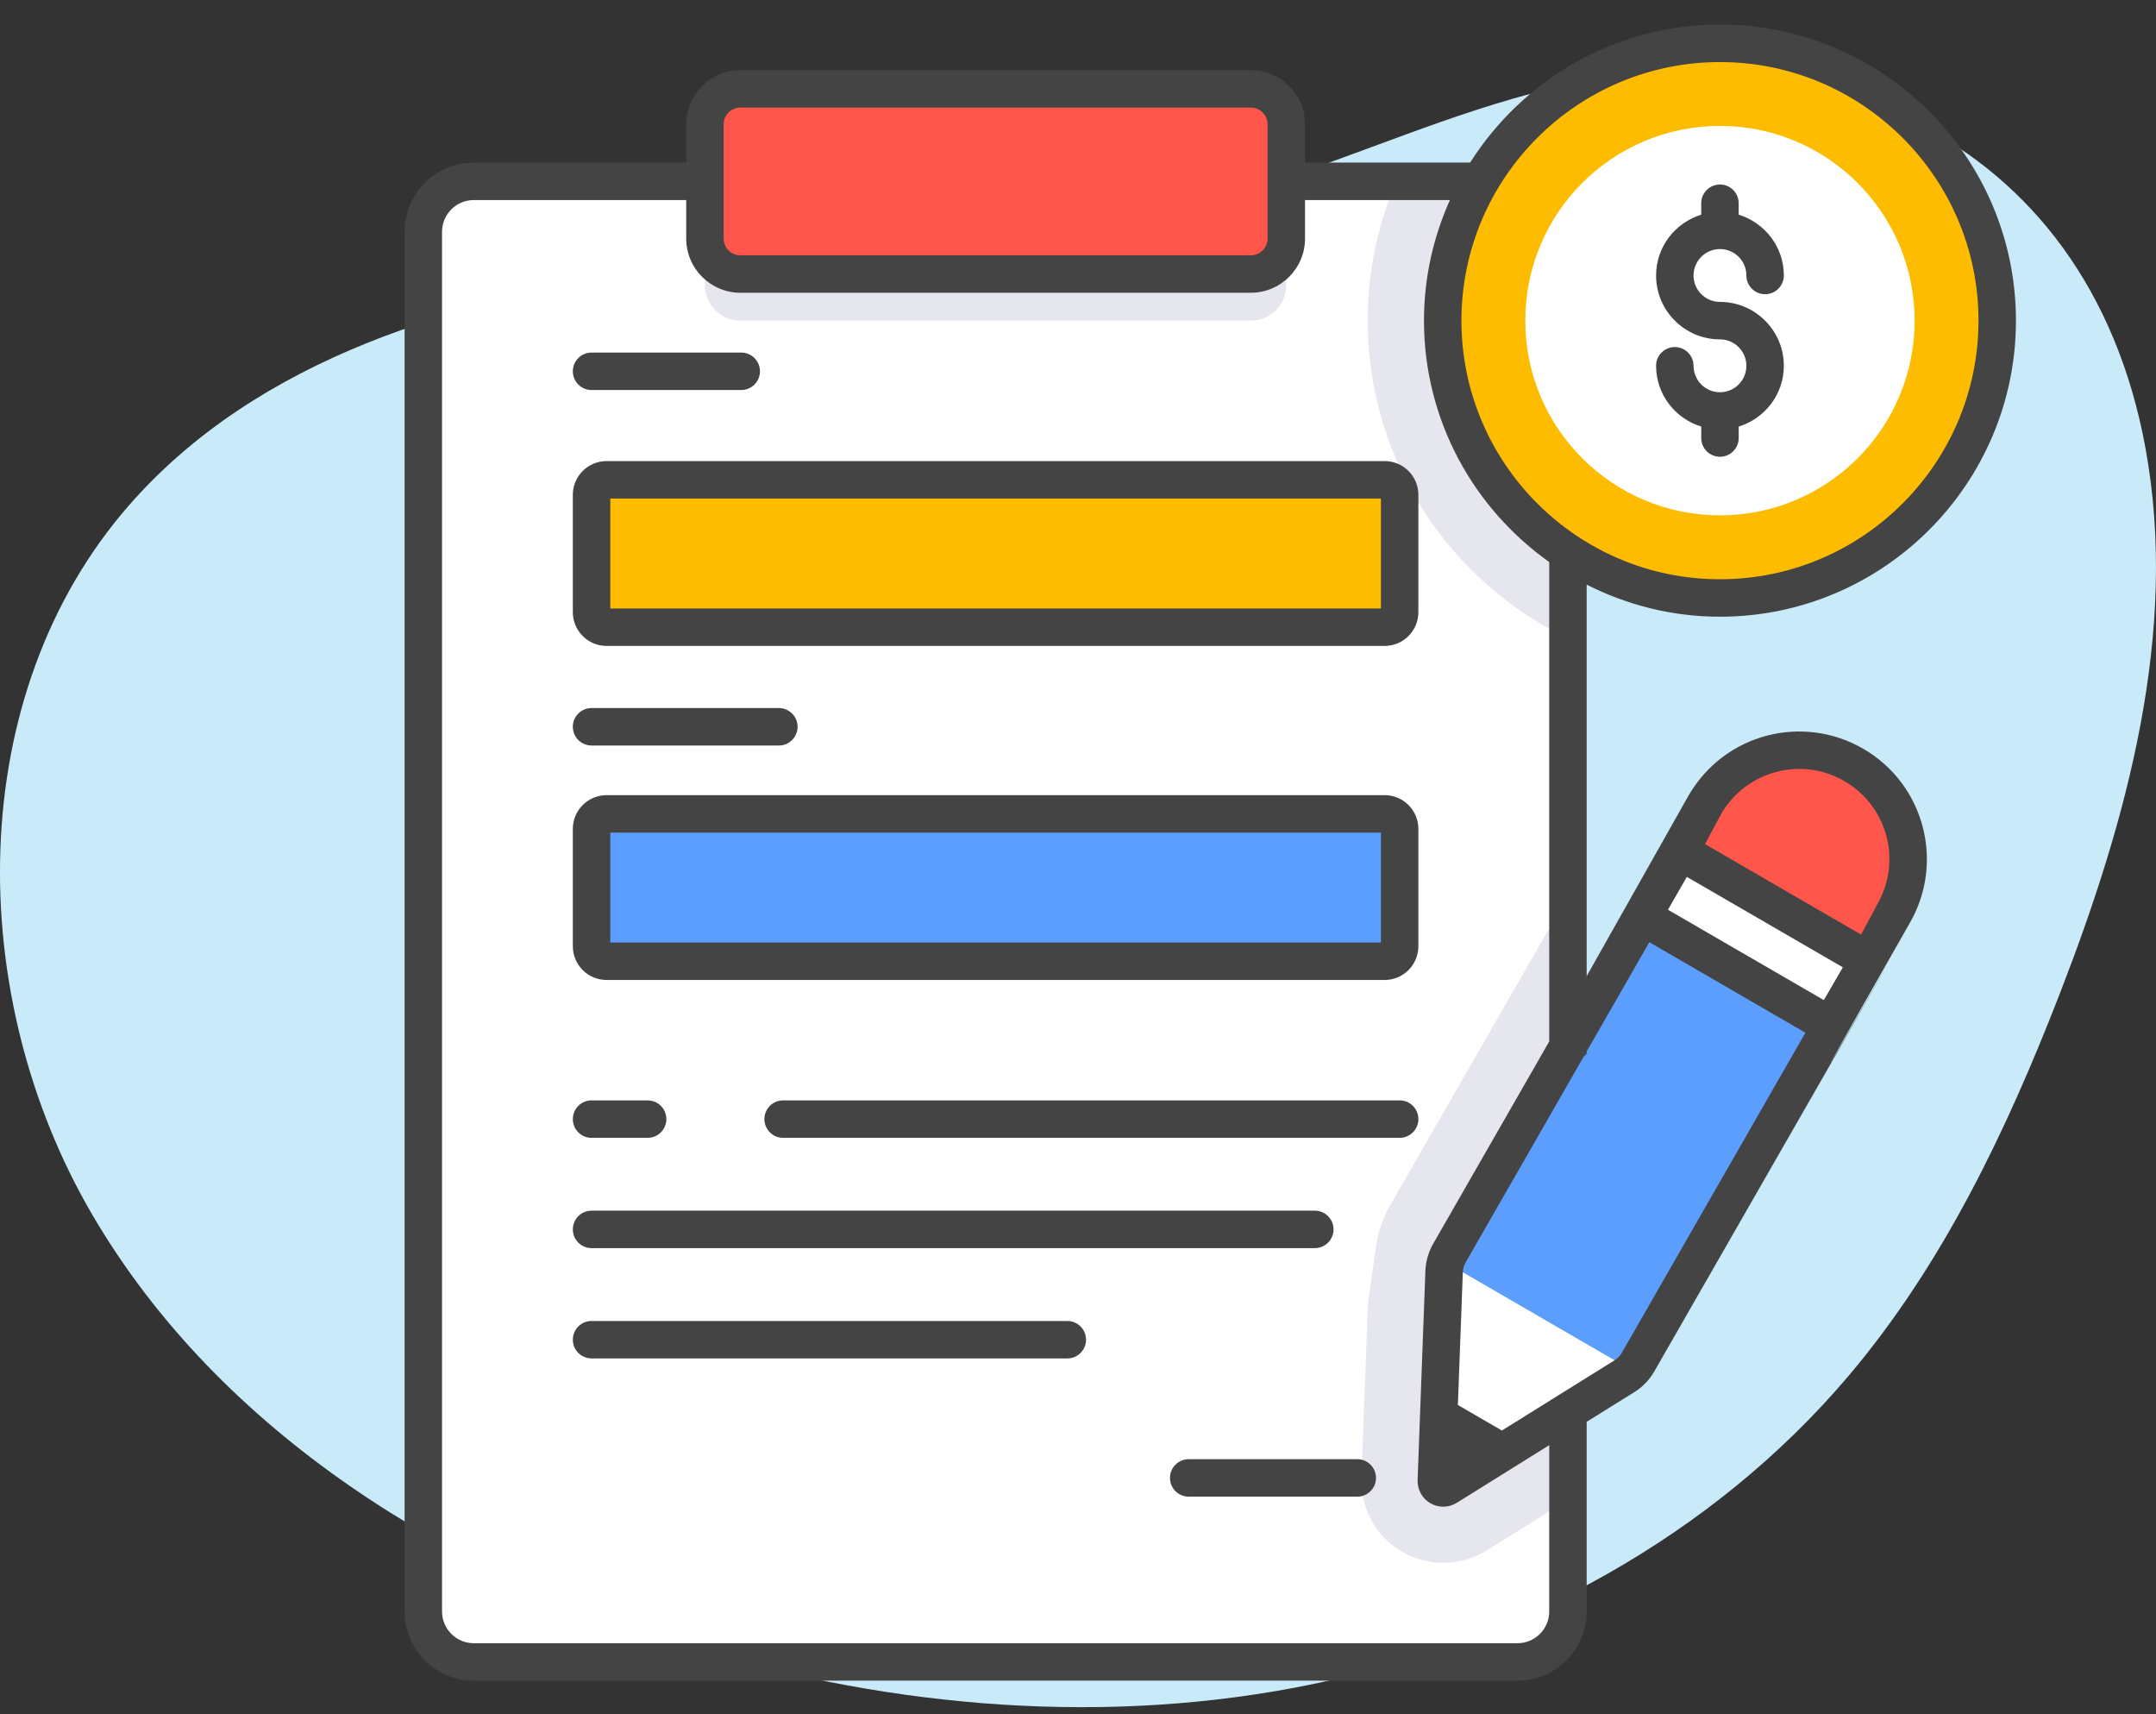 <svg width="78" height="62" viewBox="0 0 78 62" fill="none" xmlns="http://www.w3.org/2000/svg">
<rect x="0" y="0" width="78" height="62" fill="#333333" stroke="none"/>
<g clip-path="url(#clip0_5103_19961)">
<path d="M54.724 3.572C51.267 4.571 47.971 6.072 44.512 7.064C37.738 9.005 30.573 8.937 23.586 9.859C16.599 10.78 9.335 12.954 4.688 18.253C-1.35 25.137 -1.287 36.029 3.337 43.933C7.962 51.837 16.332 56.987 25.104 59.619C32.354 61.795 40.133 62.444 47.544 60.903C54.956 59.361 61.972 55.552 66.867 49.777C70.288 45.742 72.598 40.888 74.513 35.956C76.955 29.664 78.835 22.851 77.62 16.211C75.515 4.71 65.212 0.539 54.724 3.572L54.724 3.572Z" fill="#C9EAF9"/>
<path d="M56.725 8.384V58.286C56.725 59.298 55.913 60.111 54.901 60.111H17.14C16.128 60.111 15.315 59.298 15.315 58.286V8.384C15.315 7.381 16.128 6.559 17.14 6.559H54.901C55.913 6.559 56.725 7.381 56.725 8.384Z" fill="white"/>
<path d="M56.725 32.404V54.248L53.781 56.082C53.311 56.371 52.769 56.525 52.209 56.525C51.405 56.525 50.628 56.191 50.068 55.612C49.517 55.034 49.218 54.239 49.255 53.435L49.48 47.338C49.489 47.202 49.498 47.067 49.517 46.931L49.797 45.007C49.869 44.528 50.031 44.068 50.266 43.643L56.725 32.405V32.404Z" fill="#E6E6EF"/>
<path d="M45.252 4.898H26.786C26.078 4.898 25.503 5.473 25.503 6.181V10.314C25.503 11.023 26.078 11.597 26.786 11.597H45.252C45.961 11.597 46.535 11.023 46.535 10.314V6.181C46.535 5.473 45.961 4.898 45.252 4.898Z" fill="#E6E6EF"/>
<path d="M56.725 8.384V23.091C52.444 21.031 49.48 16.65 49.48 11.6C49.48 9.811 49.851 8.104 50.519 6.559H54.901C55.913 6.559 56.725 7.381 56.725 8.384V8.384Z" fill="#E6E6EF"/>
<path d="M45.252 3.213H26.786C26.078 3.213 25.503 3.787 25.503 4.496V8.629C25.503 9.337 26.078 9.912 26.786 9.912H45.252C45.961 9.912 46.535 9.337 46.535 8.629V4.496C46.535 3.787 45.961 3.213 45.252 3.213Z" fill="#FF564C"/>
<path d="M50.094 17.354H21.944C21.645 17.354 21.401 17.597 21.401 17.897V22.142C21.401 22.442 21.645 22.685 21.944 22.685H50.094C50.394 22.685 50.637 22.442 50.637 22.142V17.897C50.637 17.597 50.394 17.354 50.094 17.354Z" fill="#FEBC00"/>
<path d="M50.094 29.438H21.944C21.645 29.438 21.401 29.681 21.401 29.98V34.225C21.401 34.525 21.645 34.768 21.944 34.768H50.094C50.394 34.768 50.637 34.525 50.637 34.225V29.98C50.637 29.681 50.394 29.438 50.094 29.438Z" fill="#5C9EFE"/>
<path d="M72.256 11.597C72.256 17.142 67.76 21.628 62.225 21.628C56.69 21.628 52.194 17.142 52.194 11.597C52.194 6.052 56.68 1.567 62.225 1.567C67.769 1.567 72.256 6.062 72.256 11.597V11.597Z" fill="#FEBC00"/>
<path d="M69.267 11.597C69.267 15.49 66.111 18.639 62.225 18.639C58.339 18.639 55.182 15.49 55.182 11.597C55.182 7.704 58.332 4.555 62.225 4.555C66.118 4.555 69.267 7.711 69.267 11.597Z" fill="white"/>
<path d="M52.421 45.361C52.316 45.556 52.253 45.771 52.245 45.993L51.963 53.559C51.955 53.759 52.175 53.887 52.345 53.781L58.771 49.776C58.959 49.659 59.114 49.497 59.231 49.309L52.421 45.361Z" fill="white"/>
<path d="M52.258 45.632L60.272 31.66C60.551 31.179 61.168 31.014 61.65 31.294L66.724 34.235C67.206 34.514 67.37 35.132 67.091 35.614L59.077 49.585L52.258 45.632H52.258Z" fill="#5C9EFE"/>
<path d="M60.776 30.786L59.409 33.145L66.229 37.097L67.596 34.739L60.776 30.786Z" fill="white"/>
<path d="M67.596 34.742L68.501 33.053C69.592 31.171 68.951 28.759 67.068 27.668C65.185 26.576 62.774 27.218 61.682 29.101L60.777 30.789L67.596 34.742V34.742Z" fill="#FF564C"/>
<path d="M57.403 21.146C58.854 21.882 60.489 22.306 62.225 22.306C68.129 22.306 72.933 17.501 72.933 11.597C72.933 5.692 68.13 0.889 62.225 0.889C58.423 0.889 55.087 2.887 53.186 5.881H47.213V4.496C47.213 3.415 46.333 2.536 45.252 2.536H26.786C25.705 2.536 24.826 3.415 24.826 4.496V5.881H17.139C15.76 5.881 14.637 7.004 14.637 8.384V58.287C14.637 59.666 15.76 60.788 17.139 60.788H54.901C56.281 60.788 57.403 59.666 57.403 58.287V51.426L59.129 50.351C59.424 50.168 59.671 49.912 59.846 49.609C78.023 17.925 59.708 49.852 69.087 33.393C70.364 31.192 69.621 28.364 67.408 27.082C65.235 25.822 62.401 26.511 61.085 28.78C61.034 28.872 57.351 35.398 57.403 35.307V21.146L57.403 21.146ZM62.225 2.245C67.382 2.245 71.578 6.44 71.578 11.597C71.578 16.753 67.382 20.951 62.225 20.951C57.068 20.951 52.872 16.755 52.872 11.597C52.872 6.439 57.068 2.245 62.225 2.245ZM26.181 4.496C26.181 4.162 26.452 3.891 26.786 3.891H45.252C45.586 3.891 45.858 4.162 45.858 4.496V8.629C45.858 8.962 45.586 9.234 45.252 9.234H26.786C26.452 9.234 26.181 8.962 26.181 8.629V4.496ZM56.048 58.287C56.048 58.919 55.533 59.434 54.901 59.434H17.139C16.507 59.434 15.992 58.919 15.992 58.287V8.384C15.992 7.751 16.507 7.236 17.139 7.236H24.826V8.629C24.826 9.71 25.706 10.589 26.786 10.589H45.252C46.333 10.589 47.213 9.71 47.213 8.629V7.236H52.455C51.857 8.57 51.517 10.043 51.517 11.597C51.517 15.2 53.312 18.387 56.048 20.329V37.669L51.853 44.98C51.679 45.279 51.581 45.621 51.568 45.967L51.286 53.533C51.273 53.878 51.45 54.199 51.748 54.371C51.892 54.455 52.053 54.497 52.213 54.497C52.383 54.497 52.553 54.449 52.703 54.356L56.048 52.271V58.287V58.287ZM61.026 31.716L66.67 34.987L65.983 36.173L60.344 32.905L61.026 31.716L61.026 31.716ZM66.729 28.253C68.267 29.147 68.836 31.123 67.904 32.732L67.33 33.803L61.684 30.53L62.269 29.44C63.163 27.897 65.148 27.339 66.729 28.253ZM59.67 34.079L65.316 37.353L58.672 48.933C58.609 49.042 58.519 49.134 58.413 49.2L54.336 51.741L52.743 50.817L52.922 46.018C52.927 45.892 52.962 45.768 53.027 45.656L57.278 38.248C57.32 38.204 57.359 38.149 57.404 38.108V38.029L59.67 34.079H59.67Z" fill="#454444"/>
<path d="M21.945 23.363H50.094C50.767 23.363 51.314 22.815 51.314 22.142V17.898C51.314 17.224 50.767 16.677 50.094 16.677H21.945C21.271 16.677 20.724 17.224 20.724 17.898V22.142C20.724 22.815 21.271 23.363 21.945 23.363ZM22.079 18.032H49.959V22.008H22.079V18.032Z" fill="#454444"/>
<path d="M21.945 35.445H50.094C50.767 35.445 51.314 34.898 51.314 34.225V29.98C51.314 29.307 50.767 28.76 50.094 28.76H21.945C21.271 28.76 20.724 29.307 20.724 29.98V34.225C20.724 34.898 21.271 35.445 21.945 35.445ZM22.079 30.115H49.959V34.09H22.079V30.115Z" fill="#454444"/>
<path d="M21.401 14.107H26.816C27.19 14.107 27.494 13.803 27.494 13.429C27.494 13.055 27.19 12.752 26.816 12.752H21.401C21.027 12.752 20.724 13.055 20.724 13.429C20.724 13.803 21.027 14.107 21.401 14.107Z" fill="#454444"/>
<path d="M21.401 26.965H28.178C28.552 26.965 28.855 26.661 28.855 26.287C28.855 25.913 28.552 25.61 28.178 25.61H21.401C21.027 25.61 20.724 25.913 20.724 26.287C20.724 26.661 21.027 26.965 21.401 26.965Z" fill="#454444"/>
<path d="M21.401 41.155H23.429C23.803 41.155 24.107 40.852 24.107 40.478C24.107 40.104 23.803 39.8 23.429 39.8H21.401C21.027 39.8 20.724 40.104 20.724 40.478C20.724 40.852 21.027 41.155 21.401 41.155Z" fill="#454444"/>
<path d="M50.637 39.8H28.332C27.958 39.8 27.654 40.103 27.654 40.477C27.654 40.851 27.958 41.155 28.332 41.155H50.637C51.011 41.155 51.314 40.851 51.314 40.477C51.314 40.103 51.011 39.8 50.637 39.8Z" fill="#454444"/>
<path d="M21.401 45.144H47.568C47.942 45.144 48.245 44.841 48.245 44.467C48.245 44.093 47.942 43.789 47.568 43.789H21.401C21.027 43.789 20.724 44.093 20.724 44.467C20.724 44.841 21.027 45.144 21.401 45.144Z" fill="#454444"/>
<path d="M38.613 47.779H21.401C21.027 47.779 20.724 48.082 20.724 48.456C20.724 48.83 21.027 49.133 21.401 49.133H38.613C38.987 49.133 39.291 48.83 39.291 48.456C39.291 48.082 38.987 47.779 38.613 47.779Z" fill="#454444"/>
<path d="M49.104 52.778H43.005C42.631 52.778 42.328 53.081 42.328 53.456C42.328 53.83 42.631 54.133 43.005 54.133H49.104C49.478 54.133 49.781 53.83 49.781 53.456C49.781 53.081 49.478 52.778 49.104 52.778Z" fill="#454444"/>
<path d="M62.225 14.187C61.698 14.187 61.269 13.758 61.269 13.23C61.269 12.857 60.965 12.553 60.591 12.553C60.217 12.553 59.914 12.857 59.914 13.23C59.914 14.268 60.605 15.137 61.548 15.429V15.844C61.548 16.218 61.851 16.521 62.225 16.521C62.599 16.521 62.903 16.218 62.903 15.844V15.429C63.845 15.137 64.536 14.268 64.536 13.23C64.536 11.957 63.499 10.92 62.225 10.92C61.698 10.92 61.269 10.491 61.269 9.964C61.269 9.436 61.698 9.008 62.225 9.008C62.752 9.008 63.181 9.436 63.181 9.964C63.181 10.338 63.484 10.641 63.858 10.641C64.232 10.641 64.536 10.338 64.536 9.964C64.536 8.926 63.845 8.057 62.902 7.765V7.351C62.902 6.977 62.599 6.673 62.225 6.673C61.851 6.673 61.547 6.977 61.547 7.351V7.765C60.605 8.057 59.914 8.926 59.914 9.964C59.914 11.239 60.951 12.275 62.225 12.275C62.752 12.275 63.181 12.704 63.181 13.231C63.181 13.758 62.752 14.187 62.225 14.187V14.187Z" fill="#454444"/>
</g>
<defs>
<clipPath id="clip0_5103_19961">
<rect width="78" height="60.858" fill="white" transform="translate(0 0.889)"/>
</clipPath>
</defs>
</svg>
